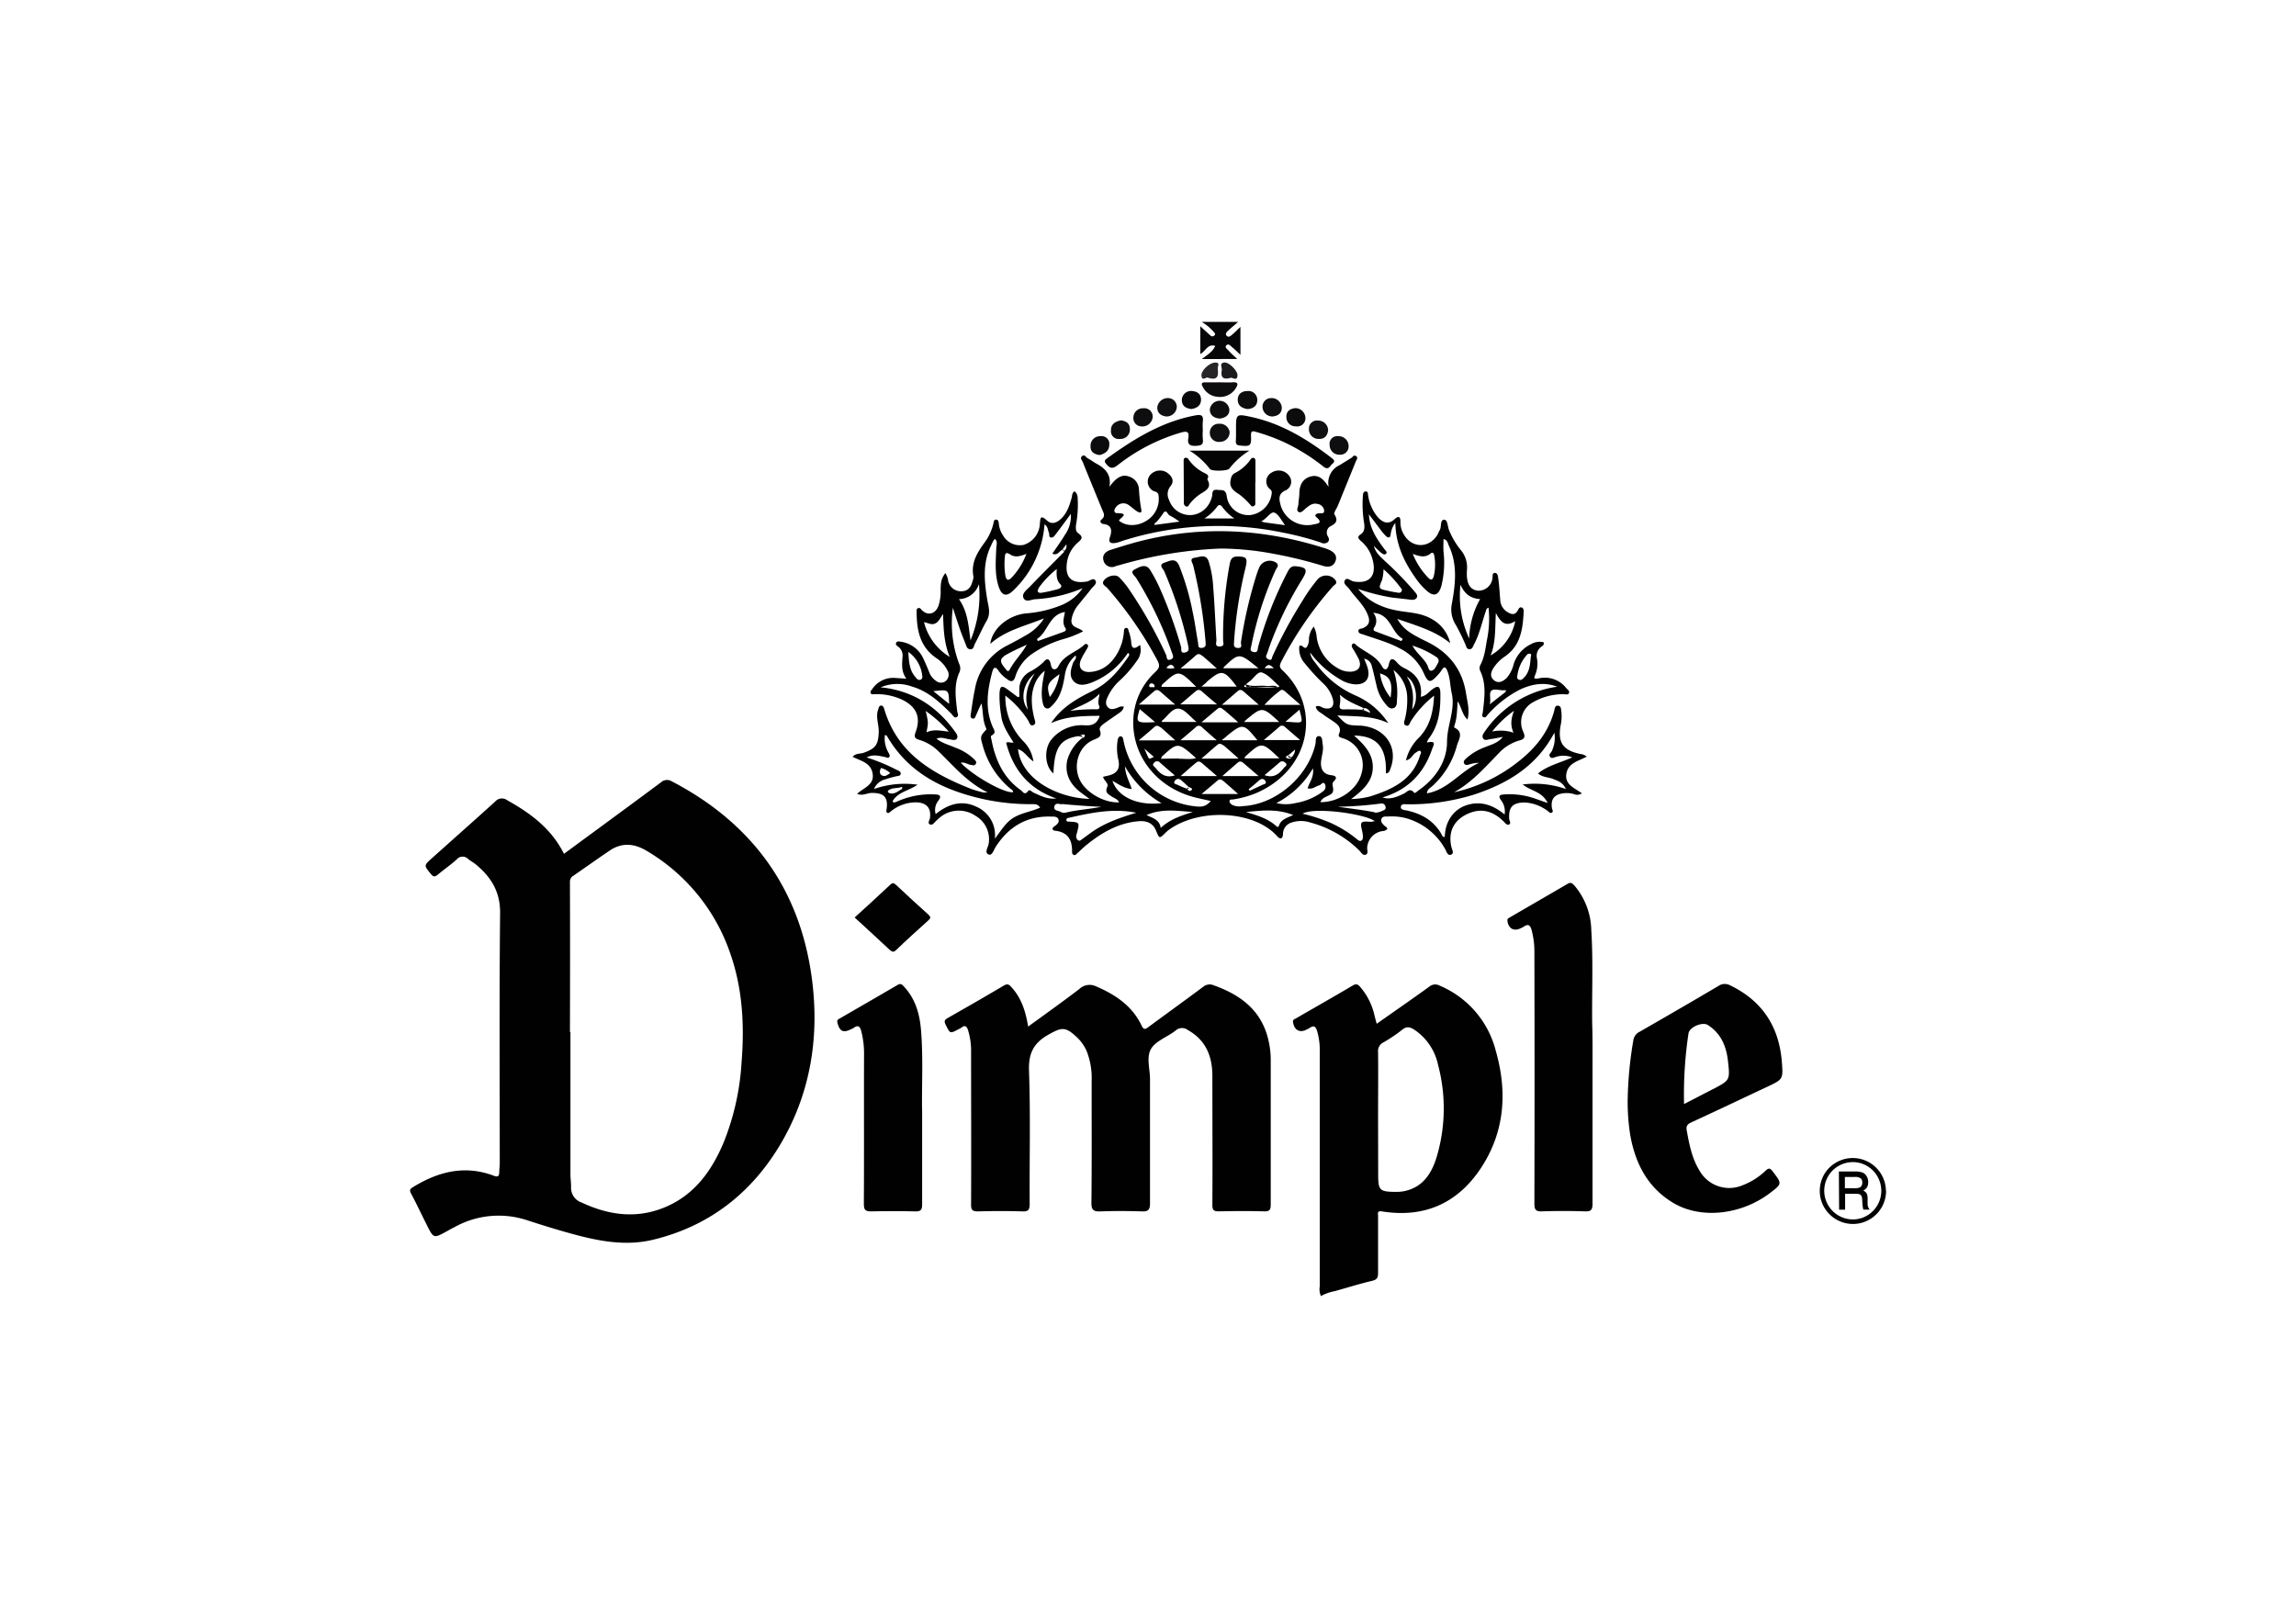 <svg id="Vrstva_1" data-name="Vrstva 1" xmlns="http://www.w3.org/2000/svg" viewBox="0 0 595.28 419.53">
  <defs>
    <style>
      .cls-1, .cls-18 {
        fill: #010101;
      }

      .cls-2 {
        fill: #020202;
      }

      .cls-3 {
        fill: #010102;
      }

      .cls-4 {
        fill: #030304;
      }

      .cls-5 {
        fill: #060608;
      }

      .cls-6 {
        fill: #040405;
      }

      .cls-7 {
        fill: #0d0c0f;
      }

      .cls-8 {
        fill: #0c0c0e;
      }

      .cls-9 {
        fill: #0e0d10;
      }

      .cls-10 {
        fill: #100f12;
      }

      .cls-11 {
        fill: #0f0e10;
      }

      .cls-12 {
        fill: #100f11;
      }

      .cls-13 {
        fill: #0e0e10;
      }

      .cls-14 {
        fill: #0c0b0e;
      }

      .cls-15 {
        fill: #09080b;
      }

      .cls-16 {
        fill: #272528;
      }

      .cls-17 {
        fill: #1c1a1d;
      }

      .cls-18 {
        fill-rule: evenodd;
      }
    </style>
  </defs>
  <title>loga_stock_2025</title>
  <g>
    <path class="cls-1" d="M266.57,266.2c4.55-3.33,9-6.47,13.28-9.76a3.86,3.86,0,0,1,4.38-.65c5,2.15,9.35,5.07,11.76,10.17.54,1.15,1,.93,1.78.34,4.72-3.49,9.48-6.91,14.18-10.42a2.64,2.64,0,0,1,2.78-.37c6.9,2.47,12.28,6.45,14.08,14a22.09,22.09,0,0,1,.65,5.26q0,18.76,0,37.52c0,1.38-.25,1.87-1.75,1.82-3.89-.11-7.79-.09-11.68,0-1.34,0-1.71-.31-1.7-1.7.07-11.14,0-22.27,0-33.41,0-5.13-1.71-9.32-6.41-11.94a2.45,2.45,0,0,0-3.11.16c-2.14,1.68-5.26,2.71-6.44,4.86s-.21,5.12-.21,7.75c0,10.73,0,21.46,0,32.19,0,1.74-.5,2.16-2.16,2.1-3.55-.12-7.11-.13-10.66,0-1.77.07-2.39-.3-2.37-2.26.12-10.52.05-21.05.06-31.57a19.06,19.06,0,0,0-1.32-7.8,11,11,0,0,0-2.47-3.49c-3-2.84-3.94-2.67-7.45-.69-3.86,2.18-5.18,4.91-5,9.44.41,11.47.1,23,.17,34.44,0,1.53-.36,2-1.91,1.93-3.83-.12-7.66-.11-11.48,0-1.44,0-1.81-.35-1.8-1.79.06-13.19,0-26.37,0-39.56a18,18,0,0,0-.79-5.65c-.29-.89-.73-1.45-1.7-.66a4.57,4.57,0,0,1-.72.4c-2.3,1.22-2.23,1.19-3.39-1.17-.45-.93-.25-1.26.55-1.72,4.85-2.76,9.7-5.53,14.5-8.39,1-.58,1.4-.31,2,.38C264.87,258.83,265.91,262.3,266.57,266.2Z"/>
    <path class="cls-1" d="M412.89,276.85c0,11.75,0,23.51,0,35.26,0,1.61-.39,2.08-2,2-3.69-.12-7.38-.13-11.07,0-1.63.06-2-.42-2-2q.08-32.49,0-65a21.46,21.46,0,0,0-.76-6.07c-.35-1.21-.94-1.51-2-.74a5.37,5.37,0,0,1-.72.36c-1.79.94-3.25.15-3.51-1.86-.08-.57.29-.73.61-.91,5-2.91,10-5.79,15-8.72.92-.54,1.32,0,1.84.55a18.43,18.43,0,0,1,4.29,11.45c.51,8.05.14,16.12.23,24.18C412.93,269.19,412.89,273,412.89,276.85Z"/>
    <path class="cls-1" d="M239.08,288.27c0,8.89,0,16.47,0,24.05,0,1.46-.44,1.84-1.84,1.8-3.76-.09-7.52-.1-11.27,0-1.54,0-2-.29-2-2,.08-12.9,0-25.81.05-38.71a23.41,23.41,0,0,0-.73-6.07c-.31-1.16-.81-1.65-1.93-.82a6.24,6.24,0,0,1-.73.37c-2,1-2.93.58-3.52-1.71-.17-.67.19-.85.6-1.08,5-2.9,10-5.77,15-8.7.84-.49,1.19-.1,1.68.44,3,3.23,4.07,7.17,4.41,11.39C239.4,274.7,238.93,282.14,239.08,288.27Z"/>
    <path class="cls-2" d="M316.44,142.24a109.38,109.38,0,0,0-26,4.24c-.39.11-.8.19-1.18.33a2.22,2.22,0,0,1-3.14-1.41c-.45-1.39.47-2.38,1.76-2.79,2.78-.88,5.58-1.77,8.41-2.46,15.92-3.91,31.63-2.94,47.17,2a11.31,11.31,0,0,1,1.15.43c1.32.6,2.23,1.57,1.58,3.06-.57,1.27-1.71,1.52-3.11,1.11a114,114,0,0,0-13.27-3.22A75.14,75.14,0,0,0,316.44,142.24Z"/>
    <path class="cls-3" d="M221.58,237.91c3.12-2.85,6.2-5.63,9.2-8.47.71-.67,1-.46,1.62.09,2.73,2.57,5.48,5.11,8.28,7.61.73.65.61,1-.05,1.57-2.78,2.51-5.55,5-8.27,7.62-.66.64-1,.55-1.66,0C227.72,243.51,224.69,240.77,221.58,237.91Z"/>
    <path class="cls-4" d="M320.46,111.34c0-4,0-4.08,4-3.21,7.9,1.73,14.58,5.83,20.88,10.69.64.5.81.88.13,1.42s-1,1.84-2.36.74a51.59,51.59,0,0,0-10.57-6.5,50.87,50.87,0,0,0-6.69-2.43c-1.12-.34-1.57-.38-1.5,1,.12,2.6-.22,2.76-2.94,2.47-.86-.09-1-.46-1-1.16C320.48,113.38,320.46,112.36,320.46,111.34Z"/>
    <path class="cls-4" d="M311.85,111.59a15.32,15.32,0,0,0,0,2.25c.22,1.52-.48,1.7-1.82,1.77-1.67.07-2.19-.5-1.94-2s-.13-1.93-1.81-1.47a48.28,48.28,0,0,0-16.58,8.54c-1.33,1-2,.71-2.89-.37-.57-.67-.43-1,.18-1.43,7-5.06,14.22-9.54,22.9-11.16,1.72-.32,2.15.06,1.95,1.67A18.76,18.76,0,0,0,311.85,111.59Z"/>
    <path class="cls-5" d="M311.6,93.11c1.6-1.24,2.86-1.94,3.46-3.42-2-.59-2.46,1.41-3.86,2.1V84.6c.92.84,1.73,1.59,2.56,2.33a.72.72,0,0,0,1.08.07c.46-.43,0-.74-.22-1a12.08,12.08,0,0,0-3.07-2.53H321c-1.11,1-1.86,1.58-2.56,2.25-.39.36-.89.87-.38,1.37s1,0,1.43-.33c.69-.6,1.33-1.27,2.12-2V92c-.86-.79-1.45-1.4-2.1-1.92-.44-.35-.95-1.09-1.53-.55s.24,1,.58,1.41c.62.7,1.34,1.31,2.21,2.14Z"/>
    <path class="cls-6" d="M323.94,116.85a19.47,19.47,0,0,0-5.21,4.66c-.46.65-4.6.74-5.05.09a19.19,19.19,0,0,0-5.28-4.75Z"/>
    <path class="cls-7" d="M316.23,99.14c1.1,0,2.19.07,3.28,0,1.72-.15,1.46.65.83,1.62a4.77,4.77,0,0,1-4.58,2.14,4.67,4.67,0,0,1-3.91-2.57c-.49-.85-.33-1.22.7-1.18C313.78,99.17,315,99.14,316.23,99.14Z"/>
    <path class="cls-8" d="M285.1,118c-1.48-.22-2.43-.84-2.36-2.36a2.46,2.46,0,0,1,2.6-2.53,2,2,0,0,1,2.26,2.27C287.55,117,286.42,117.66,285.1,118Z"/>
    <path class="cls-9" d="M290.64,109c1.31.19,2.31.75,2.3,2.27a2.41,2.41,0,0,1-2.56,2.54,2,2,0,0,1-2.34-2.19C288,110,289.13,109.29,290.64,109Z"/>
    <path class="cls-10" d="M303,103.23a2.27,2.27,0,0,1,2.11,2.31,2.64,2.64,0,0,1-2.74,2.45c-1.3-.16-2.32-.81-2.33-2.32A2.75,2.75,0,0,1,303,103.23Z"/>
    <path class="cls-11" d="M318.8,112a2.5,2.5,0,0,1-2.52,2.58,2.32,2.32,0,0,1-2.61-2.28,2.29,2.29,0,0,1,2.46-2.42A2.53,2.53,0,0,1,318.8,112Z"/>
    <path class="cls-12" d="M344.34,111.55c-.16,1.49-1,2.32-2.39,2.26a2.46,2.46,0,0,1-2.58-2.54,2.07,2.07,0,0,1,2.35-2.21A2.56,2.56,0,0,1,344.34,111.55Z"/>
    <path class="cls-13" d="M329.46,103.23a2.64,2.64,0,0,1,2.87,2.46c0,1.51-1,2.15-2.34,2.3a2.55,2.55,0,0,1-2.66-2.48A2.21,2.21,0,0,1,329.46,103.23Z"/>
    <path class="cls-7" d="M323.43,106.07c-1.38-.21-2.5-.83-2.52-2.37s1.07-2.3,2.52-2.3a2.28,2.28,0,0,1,2.54,2.31C326,105.2,324.93,106,323.43,106.07Z"/>
    <path class="cls-7" d="M316.3,108.54c-1.54-.11-2.61-.85-2.63-2.34a2.55,2.55,0,0,1,5.07,0C318.78,107.71,317.65,108.33,316.3,108.54Z"/>
    <path class="cls-9" d="M295.93,110.57a2.14,2.14,0,0,1-2.08-2.32,2.45,2.45,0,0,1,2.59-2.38,2.17,2.17,0,0,1,2.42,2.21A2.68,2.68,0,0,1,295.93,110.57Z"/>
    <path class="cls-9" d="M349.65,115.61a2.15,2.15,0,0,1-2.28,2.3,2.51,2.51,0,0,1-2.64-2.52A2,2,0,0,1,347,113.1,2.58,2.58,0,0,1,349.65,115.61Z"/>
    <path class="cls-14" d="M335.78,105.83a2.63,2.63,0,0,1,2.68,2.63,2.12,2.12,0,0,1-2.49,2.09,2.35,2.35,0,0,1-2.45-2.47C333.5,106.52,334.57,106,335.78,105.83Z"/>
    <path class="cls-15" d="M308.87,106.07c-1.35-.19-2.37-.71-2.46-2.23a2.39,2.39,0,0,1,2.63-2.45c1.37.1,2.37.78,2.35,2.28S310.28,105.86,308.87,106.07Z"/>
    <path class="cls-16" d="M313,97.89c-.17-.12-1.33,1-1.5-.39s2-3.4,3.49-3.49.67,1,.73,1.54C315.89,97.2,316,98.88,313,97.89Z"/>
    <path class="cls-17" d="M319,98c-2.26.61-2.5-.58-2.23-2,.13-.67-.72-1.77.55-2s3.7,2.21,3.52,3.47C320.65,99,319.39,97.68,319,98Z"/>
    <path class="cls-1" d="M146.22,221.4c8.45-6.22,16.81-12.33,25.12-18.51a2.35,2.35,0,0,1,2.9-.25c19.63,10.24,32,26.14,35.77,47.94,2.73,15.86.82,31.56-7.42,45.71-7.51,12.87-18.56,21.65-33.32,25.19-7.06,1.69-14,.36-20.78-1.49-4-1.09-8-2.33-11.92-3.61a23.5,23.5,0,0,0-18.6,1.75c-.73.37-1.44.76-2.15,1.16-3.4,1.87-3.4,1.87-5.19-1.7-1.33-2.67-2.61-5.37-4-8-.45-.83-.48-1.19.38-1.72,6.58-4.07,13.47-5.84,21-3,.94.36,1.4.24,1.43-.85,0-.82.13-1.63.13-2.45,0-21.59-.13-43.19.09-64.78.06-5.62-2.39-9.45-6.42-12.74-.58-.47-1.27-.81-1.84-1.29a2,2,0,0,0-3,.1c-1.51,1.37-3.21,2.54-4.78,3.85-.73.61-1.18.84-1.93-.1-1.75-2.18-1.84-2.15.21-4,5.49-4.92,11-9.79,16.48-14.76a2.31,2.31,0,0,1,3.18-.31C137.61,210.91,143,214.92,146.22,221.4Zm1.68,46.28q0,18.45,0,36.9c0,1.09.18,2.18.16,3.27a4,4,0,0,0,2.69,3.95c6.81,3.19,13.79,4.27,21,1.5,8-3.08,12.63-9.4,15.85-17a65.93,65.93,0,0,0,4.65-20.64c.79-9.75.31-19.35-3-28.67a49.34,49.34,0,0,0-21.55-26.34c-3.19-1.93-6.41-2.26-9.61-.1s-6.27,4.35-9.41,6.52a1.75,1.75,0,0,0-.91,1.64q.06,19.47,0,38.94Z"/>
    <path class="cls-1" d="M356.93,265.47c4.73-3.32,9.21-6.42,13.63-9.62a2.39,2.39,0,0,1,2.75-.25,25,25,0,0,1,14.46,16.74c3,10.4,2.47,20.59-3.41,29.92-6,9.49-14.71,13.66-26,11.87-1.41-.23-1.06.53-1.07,1.2,0,4.92,0,9.84,0,14.76,0,1.24-.31,1.75-1.6,2.05-3.24.76-6.42,1.77-9.63,2.66a12.05,12.05,0,0,0-3.59,1.28,4.36,4.36,0,0,1-.3-2.5q0-30.33,0-60.67a18,18,0,0,0-.71-5.65c-.36-1.11-.84-1.43-1.84-.75a9.67,9.67,0,0,1-.9.48c-1.77.92-3.17.11-3.48-1.94-.11-.73.45-.77.8-1,4.89-2.84,9.81-5.61,14.67-8.5,1-.59,1.43-.24,2,.43a17,17,0,0,1,3.72,7.62Zm.39,39.08c0,4.12.35,4.48,4.56,4.51a10.4,10.4,0,0,0,2.23-.2c4.82-1,7.09-4.63,8.38-8.88a44,44,0,0,0,.36-23.83,14.58,14.58,0,0,0-6.11-9.11c-1.14-.73-2-1-3.22,0a40.88,40.88,0,0,1-4.91,3.3,2.45,2.45,0,0,0-1.32,2.45c.07,5.67,0,11.34,0,17Z"/>
    <path class="cls-1" d="M422,285.48a100.61,100.61,0,0,1,1.48-15.76,2.9,2.9,0,0,1,1.6-2.17q10.27-5.88,20.48-11.9a2.85,2.85,0,0,1,3-.15c8.31,4,12.67,10.67,13.41,19.76.37,4.61.31,4.62-3.81,6.56-6.52,3.07-13,6.15-19.58,9.18-1,.46-1.49.89-1.27,2.1.66,3.62,1.34,7.23,3.31,10.43a8.84,8.84,0,0,0,11.16,3.82,17.84,17.84,0,0,0,6-3.8c.86-.81,1.21-.61,1.85.23,2.41,3.18,2.44,3.15-.69,5.55-7.48,5.71-18,6.88-25.16,2.56-6.66-4-9.86-10.32-11.14-17.74A56.06,56.06,0,0,1,422,285.48Zm22.17-3.08c4.34-2.29,4.38-2.3,3.85-7.18-.42-3.86-1.79-7.25-5.25-9.44-1.38-.88-4.76.54-5,2.2a107,107,0,0,0-1.15,18.31C439.32,284.89,441.73,283.66,444.13,282.4Z"/>
    <path class="cls-1" d="M342.34,208c4.81.05,9.6-3.3,10.64-7.4a7.27,7.27,0,0,0-4.77-9.15c-.67-.24-1.43-.27-1-1.27.55-1.29-.15-2.1-1.05-2.78S344,186,343,185.23c-.73-.54-1.69-.91-1.86-2,.86-.48,1.47.22,2.16.39,1.74.42,2.68-.36,2.31-2.13a8.65,8.65,0,0,0-2.44-4.18,51.42,51.42,0,0,1-4.85-5.27,5.66,5.66,0,0,1-1.43-4.55c.74-.51,1.22,1.05,1.92.29a3.63,3.63,0,0,0,.55-2.15,5.69,5.69,0,0,1,1.25-3.15,6.85,6.85,0,0,1,.77,2.75,11,11,0,0,0,5.41,8,6.07,6.07,0,0,0,3.5.94c2-.15,2.8-1.39,2-3.24a31,31,0,0,0-1.61-2.85c-.22-.38-.35-.8,0-1.11s.65,0,.89.25c2.21,1.87,5.19,2.76,6.72,5.53.72,1.31,1.5.91,1.78-.43.4-1.91,1.15-1.66,2.21-.45a5.75,5.75,0,0,0,1.78,1.36c3.1,1.47,4.8,3.76,4.29,7.45,1.46-.23,2.15-1.35,3.09-2,1.39-1,1.93-.72,2,.92.07,4.29-.3,8.46-3.07,12a5.56,5.56,0,0,0-.43.94c2.58-.55,1.77.53,1.31,1.85-2.16,6.19-6.2,10.42-12.79,12.38,1.53.56,3.25.16,5.55-1,.79-.38,1.53-1.57,2.6-.25.26.32.8-.31,1.16-.56,4.42-3.07,7.38-7.52,7.4-12.6,0-4.31,2.2-8.3,1.21-12.64-.43-1.91-.38-3.93-1.15-5.79-.41-1-.82-1.2-1.45-.17a7.9,7.9,0,0,1-.87,1.13c-2.1,2.36-2.65,2.28-3.86-.53a13.19,13.19,0,0,0-6.21-6.26c-2.95-1.6-6.19-2.44-9.33-3.55-.5-.18-1.22-.22-1.31-.82-.12-.76.7-.66,1.15-.85,1.57-.66,1.94-1.72,1.33-3.29-1-2.69-3.2-4.54-4.81-6.8-.51-.73-1.74-1.41-1.19-2.32s1.48.16,2.25.3c4.05.71,6-1.37,5-5.41a9.31,9.31,0,0,0-3-5c-.73-.64-1.2-1.13-.11-1.84s1-2,.81-3.13a29.9,29.9,0,0,1-.28-6.75c0-.55.12-1.21.77-1.21s.51.73.61,1.14a11.21,11.21,0,0,0,2.6,5.66c1.32,1.36,2.69,1.83,4.26.38,1.1-1,1.53-.56,1.5.74a6,6,0,0,0,.81,3.12c2,3.63,6.37,3.84,8.65.41.29-.45.48-1,.74-1.45.51-.88,0-2.66,1.16-2.66.91,0,.85,1.8,1.27,2.77a20.53,20.53,0,0,0,3,5.07,6.9,6.9,0,0,1,1.62,5.11,11.59,11.59,0,0,0,0,2c.18,1.76.84,3.21,2.84,3.45a3.65,3.65,0,0,0,3.75-3.09c.13-.56-.14-1.51.64-1.52s.82,1,.9,1.62c.26,1.76.33,3.54.49,5.3a3.86,3.86,0,0,0,1.7,3.12c1,.64,2.11,1.15,2.9-.4.17-.33.4-.81.9-.7s.61.69.58,1.15c-.23,4.44-.77,8.74-4.86,11.57a10.26,10.26,0,0,0-3,3.05c-.63,1-1,2.18.18,3.13s2.37.25,3.26-.59a8.5,8.5,0,0,0,1.83-3.6A8.61,8.61,0,0,1,397,167a4.46,4.46,0,0,1,3.16-.48c.32.61-.17.91-.52,1.16a2.89,2.89,0,0,0-1.19,2.87,7.58,7.58,0,0,1-.47,4.57c-.59,1.18.48.84,1.09.76a7,7,0,0,1,6.95,2.49c.33.4,1,.74.77,1.33s-1,.29-1.46.31a15.68,15.68,0,0,0-7.81,2.05,5.89,5.89,0,0,0-2.57,7.74c.6,1.34.26,1.87-1,2.2a11.62,11.62,0,0,0-5.34,3.28c-3.59,3.7-7,7.61-11.62,10.16a40.93,40.93,0,0,0,16.73-8c4.4-3.45,7.76-7.62,9.24-13.13.14-.5.16-1.43,1-1.32s.74.91.84,1.5a10.74,10.74,0,0,1-.19,3.66c-.77,4.45.64,6.43,5.15,7.37a3,3,0,0,1,1.63.67c-2.05,1.14-4.74,1.57-5.26,4.33-.56,2.94,2.08,3.76,4,5.2a2.15,2.15,0,0,1-2.1.18,6.66,6.66,0,0,0-3.83.05c-1.77.63-2.07,2-1.83,3.63.06.37.45.79,0,1.12s-.82-.24-1.18-.47a10.83,10.83,0,0,0-5.86-2.14c-3.08,0-4.22,1.15-4.05,4.19,0,.49.59,1.15,0,1.49s-1.06-.4-1.47-.8c-2.93-2.84-5.94-3.47-9.31-1.93-3.6,1.65-5.08,4.66-4.21,8.54.15.69.78,1.66,0,2-1,.46-1.26-.83-1.62-1.44a16.78,16.78,0,0,0-10.19-8,14.69,14.69,0,0,0-4.66-.41c-.58,0-1.33-.12-1.64.57s.2,1.28.71,1.76c.28.28.74.39.81.87a1.65,1.65,0,0,1-1.23.57,4.61,4.61,0,0,0-4,4.28c-.06.63.4,1.53-.38,1.84s-1.23-.68-1.73-1.15a28.63,28.63,0,0,0-12.64-7.19,7.67,7.67,0,0,0-4.83,0,3.1,3.1,0,0,0-2.25,2.87c0,1.22-.57,1.75-1.57.62-5.78-6.46-19.69-7.32-27.73-1.8a8.71,8.71,0,0,0-1.1.91c-1.69,1.66-1.63,1.64-2.54-.55-.83-2-2.57-2.56-4.54-2.38-5.16.44-9.44,2.9-13.37,6.07-.85.68-1.62,1.46-2.44,2.19-.29.26-.56.69-1,.46s-.4-.66-.4-1.08c0-2.92-1.2-4.8-4.31-5.17-.83-.09-1.08-.6-.23-1.18.64-.43,1.3-1,1-1.8s-1.26-.68-2-.7c-6.22-.17-10.84,2.61-14.19,7.74-.53.81-1,2.48-1.88,2.1-1.23-.51-.12-1.88,0-2.86a7,7,0,0,0-3.38-7.15,7.68,7.68,0,0,0-9,.18,14.39,14.39,0,0,0-1.37,1.22c-.44.43-.87,1.11-1.51.79s-.11-1,0-1.47c.44-2.71-.79-4.16-3.54-4.24a10.34,10.34,0,0,0-6.59,2.35c-.27.2-.51.53-.88.37s-.26-.54-.21-.88c.46-3.15-.65-4.31-3.87-4.28-1.18,0-2.3.85-3.77.23,1.74-1.62,4.6-2.31,4-5.37-.52-2.73-3.07-3.16-5.15-4.22.8-1,2-.73,2.84-1.05,3.12-1.11,3.8-2.08,3.92-5.36.07-2-.87-3.89-.14-5.88.16-.45.23-1,.77-1s.7.58.83,1c3.35,11.25,12.21,16.51,22.24,20.51,1.07.42,2.2.71,3.31,1a7.1,7.1,0,0,0,1.19,0c-5.56-2.77-9-7.13-13-10.93a11.9,11.9,0,0,0-4.76-2.71c-1.06-.33-1.34-.76-.9-1.93,1.45-3.86.3-6.6-3.4-8.43A15.68,15.68,0,0,0,226.9,180c-.39,0-.89.17-1.14-.22s.2-.88.47-1.22a6.52,6.52,0,0,1,5.83-2.77c.86.07,1.72.11,2.93.19-1.38-1.91-1.11-3.75-1-5.57a2.87,2.87,0,0,0-1.09-2.71c-.33-.23-.75-.51-.57-1s.85-.37,1.25-.29a7.5,7.5,0,0,1,5.71,4.15c.56,1.16,1.06,2.35,1.55,3.54a4.66,4.66,0,0,0,1.8,2.42,2,2,0,0,0,2.64,0,2.14,2.14,0,0,0,.38-2.65,8.26,8.26,0,0,0-3-3.29c-4.17-2.92-5-7.22-5-11.89,0-.38-.1-.88.41-1s.58.15.84.42c1.55,1.64,3.56,1.2,4.4-1a11.7,11.7,0,0,0,.57-4c0-2.43.25-3.12,1.21-4.51a4.6,4.6,0,0,1,.74,2,3.38,3.38,0,0,0,3.39,2.72c1.72,0,2.55-1.06,2.92-2.61a3.26,3.26,0,0,0,.25-1.19c-.72-3.57,1-6.28,3-9a13.4,13.4,0,0,0,2.13-4.61c.12-.44.09-1.28.86-1.16.52.08.55.71.6,1.19a6.56,6.56,0,0,0,1.14,3,5,5,0,0,0,5.26,2.35,6,6,0,0,0,4.21-5.26c.13-1.68.09-2.68,1.93-1,1,.92,2.23.66,3.33-.29,1.76-1.52,2.42-3.57,3-5.68.15-.59.08-1.25.73-1.66,1,.7.79,1.8.87,2.78a30,30,0,0,1-.47,5.9c-.1.86-.12,1.73.63,2.24,1.45,1,.68,1.62-.18,2.39a8.31,8.31,0,0,0-2.79,5.08c-.6,4,1.19,5.66,5.16,5,.75-.12,1.7-1.11,2.21-.25s-.63,1.53-1.13,2.21c-1,1.32-2.07,2.54-3.08,3.83a8,8,0,0,0-2,4.14c-.21,2.17,2,1.91,3,3a26.84,26.84,0,0,1-5.35,2.07,28.18,28.18,0,0,0-7.88,3.77,11.28,11.28,0,0,0-4.31,5.81c-.45,1.57-1.23,1.48-2.19.7A8.66,8.66,0,0,1,259,174.1c-.8-1.27-1.37-1.28-1.75.16-1.26,4.74-1.92,9.5.12,14.21.35.81,1,1.55-.23,2.21-.41.22-.16.73-.08,1.13,1,5.26,3.08,9.87,7.59,13.07.52.37,1,1.48,1.91.23.38-.54.95.21,1.41.42,1.82.83,3.61,1.79,5.9,1.51-7.05-2.42-11.2-7.4-13-14.43a1,1,0,0,1,.86-.1,9.65,9.65,0,0,0,1.07.07c-1.43-2.34-2.93-4.44-3.23-7.06a32,32,0,0,1-.43-5.7c.13-2,.56-2.17,2.15-1,.88.63,1.73,1.3,2.6,1.94,0,0,.12,0,.43-.15a18.41,18.41,0,0,1,0-2.67,5.21,5.21,0,0,1,2.61-3.72,14.87,14.87,0,0,0,3.66-2.58c1-1.22,1.56-.66,1.83.55.12.55.23,1.2.78,1.33.72.17,1.06-.51,1.34-1,1.46-2.71,4.53-3.41,6.61-5.34a.52.52,0,0,1,.73-.1c.33.26.27.58.08.9-.53.95-1.13,1.86-1.6,2.84-1,2.07-.06,3.57,2.26,3.42,3.27-.22,5.53-2.15,7.1-4.88a13.31,13.31,0,0,0,1.68-5.62c0-.4.08-.89.6-.91s.51.4.6.73a12.51,12.51,0,0,1,.68,2.76c.06,1.91.74,2.17,2.29.91a4.63,4.63,0,0,1-.93,4.27,28.81,28.81,0,0,1-4.3,4.93,13.35,13.35,0,0,0-3.14,4.24c-.41.89-.74,1.82,0,2.68s1.74.46,2.63.14a2.2,2.2,0,0,1,1.52-.27c-.13,1.15-1.09,1.57-1.85,2.12-1.1.79-2.25,1.53-3.34,2.34-.54.41-1.24,1-1,1.67.68,1.89-.63,2-1.85,2.6-3.6,1.6-5.14,6.35-3.42,10.15,1.52,3.33,6.3,6.14,10.25,5.95-.38-.86-1.22-1.05-1.86-1.48-.89-.61-1.91-1-1.19-2.56.43-.91-.91-1.56-1.09-2.59l1.24-.28c2.36-.53,3.23-1.76,2.71-4.13a13.13,13.13,0,0,1-.18-5.07c.08-.45.28-1.06.82-1s.59.61.69,1.08a21.27,21.27,0,0,0,18.06,17c2.41.34,3.23.13,4.6-1.31-1.72-.4-3.34-.71-4.92-1.16-9.33-2.68-15.5-10.69-15.2-19.86a17.72,17.72,0,0,1,5.77-12.48c1-1,1.19-1.61.52-2.9a98.35,98.35,0,0,0-13-18.81c-.48-.56-1.75-1-.79-2.13s3-1.52,3.84-.68a21.89,21.89,0,0,1,2.59,3.16,116.27,116.27,0,0,1,9.6,17c.22.46,0,1.55,1.11,1.18s.59-1.18.37-1.85a96.4,96.4,0,0,0-9.23-19.27c-.41-.66-1.81-1.55-.4-2.26,1.18-.6,2.86-1.67,4,.15a39.87,39.87,0,0,1,2.81,5.43,115.37,115.37,0,0,1,5.22,14.57c.13.45-.28,1.63.93,1.41s1.06-1,.88-1.87a104.13,104.13,0,0,0-6.18-19.18c-.29-.7-1.63-1.7.06-2.26,1.29-.42,2.86-1.42,3.79.76a67,67,0,0,1,3.57,12.32c.55,2.53.86,5.11,1.34,7.65.1.57-.14,1.51,1,1.37s1-.87.94-1.65a126.84,126.84,0,0,0-3.21-19.75c-.18-.72-1.13-1.79.52-2,1.26-.17,2.8-1,3.48.92a27.25,27.25,0,0,1,1.19,6.63c.38,4.62.55,9.25.84,13.88,0,.63-.5,1.63.87,1.6s.86-1,.86-1.65a101.78,101.78,0,0,1,1.68-19.55c.21-1.05.42-2.14,2-2.12,2.4,0,2.7.4,2.17,2.76a111.81,111.81,0,0,0-3,19.17c0,.8-.33,1.74,1,1.78s.69-1,.78-1.48A116.42,116.42,0,0,1,325.79,149a22,22,0,0,1,.8-2.09A3,3,0,0,1,331,146c.69.7,0,1.25-.27,1.82a90.19,90.19,0,0,0-6.29,19.56c-.13.72-.58,1.45.6,1.7s1-.81,1.17-1.4a99.05,99.05,0,0,1,7.4-18.95c.48-.9.89-2.05,2.34-1.9,2.88.29,3.17.88,1.69,3.34a92.78,92.78,0,0,0-8.69,18,11.56,11.56,0,0,1-.54,1.53c-.34.66-.08,1,.5,1.29.87.42.82-.4,1-.79a119.4,119.4,0,0,1,7.74-14.35,42.4,42.4,0,0,1,4-5.66,3,3,0,0,1,4.58.23c.66.91-.26,1.19-.63,1.62a96,96,0,0,0-13.39,19.5c-.43.87-.62,1.42.25,2.23,10.35,9.72,7.35,25.79-6.73,31.86a25.72,25.72,0,0,1-6.09,1.68c-.31.05-.74-.09-.85.34s.24.72.58,1a4.24,4.24,0,0,0,2.79.38c8.58-.37,17-7.6,18.9-16.15.15-.7-.13-2,.89-2s.81,1.42,1,2.26c.26,1.45-.3,2.84-.44,4.26-.18,2,.55,3.37,2.65,3.61,1.43.17,1.52.78.63,1.61s.65,2.38-.75,3.33C344.12,206.57,342.81,206.76,342.34,208ZM312.5,122.76a11,11,0,0,1-4.34-3.61.78.78,0,0,0-.84-.44c-.41.08-.44.47-.44.81l.06,10.81a.93.93,0,0,0,.6,1c.51.17.67-.35.9-.65a12,12,0,0,1,2.49-2.39c1.42-1,3.47-1.67,2.08-4C313.51,123.41,313.15,123.1,312.5,122.76Zm13,2.29c0-1.77,0-3.54,0-5.31,0-.4,0-.88-.45-1s-.72.23-.95.58a10.9,10.9,0,0,1-4,3.38,1.8,1.8,0,0,0-.92,1.3c-.71,2.27.54,3.21,2.17,4.23a18.46,18.46,0,0,1,2.67,2.5c.28.27.45.76,1,.52s.44-.63.44-1.06c0-1.7,0-3.41,0-5.11Zm60.89,66.61c-.63.08-1.46.5-1.87-.2s.13-1.3.51-1.87a27.44,27.44,0,0,1,18.71-11.52c-3.35-1.28-6.56-.71-9.65.73a28.69,28.69,0,0,0-8.35,6.5c-.31.32-.55.93-1.13.65s-.21-.85-.16-1.28c.41-3.66,1-7.32-.74-10.84a1.78,1.78,0,0,1,.1-1.39c1.08-2,1.31-4.3,1.71-6.49a27.26,27.26,0,0,0,.41-8.38c-.64.24-.6.62-.71.93-1,2.87-1.61,5.91-3.07,8.63-.28.53-.43,1.25-1.19,1.21s-.78-.7-1-1.17a55.15,55.15,0,0,0-2.51-5.12,7.4,7.4,0,0,1-1-5.64c.89-5,1.48-10-.78-14.84-.3-.66-.37-1.59-1.42-1.78,0,1.12-.06,2.14,0,3.15a25.32,25.32,0,0,1-.53,8.93c-.74,2.62-2.06,3-4.07,1.08a17.36,17.36,0,0,1-2.19-2.43c-3.13-4.31-5.56-8.92-5.7-14.93a6,6,0,0,0-1.21,3c-.07.9-.61,1-1.23.4a14,14,0,0,1-1.33-1.54c-1-1.35-2.05-2.72-3.07-4.08.16,3.63,2,6.34,4,9,.27.36.85.77.44,1.21s-1,0-1.4-.36c-.62-.51-1.18-1.1-1.76-1.66.42,1.72,1.65,2.75,2.8,3.86a88.08,88.08,0,0,1,7.85,8.08c.33.41.77.89.49,1.45s-1,.64-1.62.56c-1.62-.21-3.25-.38-4.88-.57a54,54,0,0,1-8.73-2.22c3,3.68,7.05,5.2,11.5,5.82,2.63.37,5.27.59,7.63,2a9.57,9.57,0,0,1,4.75,6.24c-4-3.28-8.88-4.58-13.73-6.3,1.5,2.41,2.69,3.5,7.56,5.85,5.8,2.79,9.32,7.2,10.29,13.55.32,2.11,1,4.27.37,6.7-1.4-1.29-1.47-3-2.55-4.73-.18,2.47-.17,4.43-.84,6.28-.06.17-.1.52,0,.55,2.58,1.23,1,3.27.63,4.7a21.69,21.69,0,0,1-6.41,10.5c-.52.47-1.28.76-1.35,1.84,5.62-1,8.75-5.85,13.55-7.92a8.18,8.18,0,0,0-2.62.44c-.42.09-1,.27-1.28-.26s.09-.91.44-1.25a15,15,0,0,1,4.86-2.95c1.64-.68,3.44-1.07,4.74-2.71C388.54,191.3,387.46,191.53,386.36,191.66Zm-111-49.09c-.79.38-1.22,1.58-2.55,1,1.13-1.67,2.28-3.24,3.28-4.91a8.44,8.44,0,0,0,1.52-5.41c-1.32,1.79-2.63,3.6-4,5.38-.27.36-.6.82-1.14.75-.69-.1-.35-.77-.53-1.16-.32-.74-.26-1.69-1.16-2.25a26.33,26.33,0,0,1-8,17.05c-1.9,1.9-3.14,1.46-3.94-1.06-1-3.21-.7-6.48-.57-9.75,0-.82.45-1.7-.33-2.47a2.7,2.7,0,0,0-.44.52c-.23.42-.42.85-.62,1.28-2.13,4.41-1.74,9-1,13.63.29,1.9,1.06,3.8-.08,5.76s-2,4-3.06,6c-.29.55-.31,1.51-1.22,1.43s-1-.88-1.24-1.49c-.54-1.32-1.06-2.64-1.53-4-.6-1.74-1.16-3.5-1.73-5.25a29.88,29.88,0,0,0,1.62,14.49,2.57,2.57,0,0,1,.11,2.15c-1.53,3.27-1,6.67-.62,10.06.07.56.52,1.31-.13,1.64s-1-.52-1.41-.92c-3-3-6-5.79-10.14-7a11.08,11.08,0,0,0-8.15.19c.81.09,1.14.12,1.45.17,7.57,1.17,13.37,5.13,17.79,11.27.39.53.92,1.21.52,1.84s-1.26.28-1.91.2c-1.06-.14-2.1-.7-3.38-.16,1.6,1.24,3.35,1.63,4.95,2.34a14,14,0,0,1,4.84,3c.31.33.74.71.37,1.23s-.74.28-1.14.24c-.89-.09-1.67-.8-2.73-.58,3.29,3.48,11.38,8,13.58,7.63,0-.5-.42-.67-.72-.91a22.17,22.17,0,0,1-7.21-11.37c-.64-2.13-.53-2.34.89-3.85a.44.44,0,0,0,.08-.38c-1-2.05-.78-4.32-1.23-6.5-.58,1-.91,2-1.38,2.95-.2.41-.31,1.21-1.06.93-.55-.2-.39-.83-.32-1.28.3-2,.57-4.05,1-6.05a15.66,15.66,0,0,1,8.47-11.6c1.63-.84,3.25-1.71,4.83-2.64a12.69,12.69,0,0,0,4.65-4.36c-4.94,2-10,3.1-13.93,6.61.52-4,4.66-7.39,9.17-7.9a30.09,30.09,0,0,0,9.12-2.08,12.37,12.37,0,0,0,5.65-4.45,36.68,36.68,0,0,1-12.07,2.84c-1.1,0-2.61.95-3.22-.25s.8-2.16,1.62-3c2.92-3.05,5.91-6,8.87-9C275.94,142.57,275.73,142.49,275.35,142.57Zm4,48.34c-4.58.8-6,3-6.27,9.63-2.25-1.79-2.53-6.38-.49-8.81a10.11,10.11,0,0,1,8.73-3.64c1.86.1,3.13-.45,3.76-2.48-4.33.06-8.57.06-12.6,1.9,2.72-4.14,6.72-6.39,10.89-8.43,4-2,6.73-5.26,9.17-8.85.17-.25.39-.58-.13-.92-.38.52-.75,1.06-1.17,1.57A19.83,19.83,0,0,1,283,177c-1.54.58-3.31,1-4.6-.32s-.77-3.17-.17-4.83c.22-.59,1-1,.63-1.88a8.13,8.13,0,0,0-2.78,5.12c-.47,2.82-1.06,5.64-3.22,7.78-.43.44-.88,1-1.55.81s-.84-.94-1-1.63c-.52-2.66,0-5.25.57-8.11a8.07,8.07,0,0,0-2.72,3.78c-1,2.75-.7,5.5-.07,8.26.16.7.67,1.67-.09,2-.95.49-1.12-.72-1.49-1.26a26.21,26.21,0,0,0-5.85-6.35,16.45,16.45,0,0,0,4.59,11.77,9.14,9.14,0,0,1,2.68,5.31c-1.61-1.09-2.36-2.73-4-3.18,1,8.06,10.63,12.68,18.55,12.89-.91-.67-1.61-1.17-2.29-1.68-2.77-2.12-4.23-4.87-3.48-8.38a11.1,11.1,0,0,1,4-5.82C280.53,190.35,279.87,190.84,279.37,190.91Zm62-18.55a25.08,25.08,0,0,0,9.95,7.94,19.39,19.39,0,0,1,8.6,7.21c-4.16-2-8.58-1.69-13.21-2,2.42,2.5,2.42,2.5,5.51,2.64.34,0,.68,0,1,.05,6,.69,9.3,5.61,7.3,11-.22.57-.33,1.31-1.23,1.33.28-6.65-2.28-9.75-8.25-9.79,2.65,2.35,5,4.78,4.86,8.46s-2.86,5.93-5.62,8a21.47,21.47,0,0,0,4.91-.68c5.71-1.81,11-4.18,12.95-10.62.12-.39.48-.79.11-1.12s-.81.17-1.19.38c-.87.49-1.17,1.76-2.57,2a12.54,12.54,0,0,1,3.57-6.08c2.75-3,3.53-6.62,3.73-10.69a26.45,26.45,0,0,0-6,6.59c-.3.46-.46,1.54-1.38,1.1-.69-.33-.3-1.09-.17-1.67a20,20,0,0,0,.59-5.27,9.26,9.26,0,0,0-3.57-7.41,18.17,18.17,0,0,1,.91,7.66c0,.88,0,2-1,2.26s-1.56-.64-2.12-1.29a10.89,10.89,0,0,1-2.17-4.56c-.41-1.65-.73-3.32-1.21-4.95a2.44,2.44,0,0,0-2-2.05c.36.94.7,1.67.91,2.44.76,2.76-.6,4.4-3.45,4.2a8.45,8.45,0,0,1-3.63-1.24,25.91,25.91,0,0,1-7.84-7C339.83,170.56,340.7,171.43,341.41,172.36ZM382.3,206A56.4,56.4,0,0,1,365,208.56c-.67,0-1.76-.25-1.81.73,0,.76,1,.75,1.64.89,3.76.84,6.84,2.61,8.83,6,.2.35.28.94.93.82.09-3.9,2.16-7.05,5.6-8.2,3.67-1.22,6.91-.07,9.9,2.39a4.74,4.74,0,0,0-.93-3.71c-.79-1.1-.36-1.4.72-1.47a19.86,19.86,0,0,1,7.27.79c1.23.39,2.45.85,4.1,1.42-1.39-3-4.34-3.08-6.46-4.8A24.5,24.5,0,0,1,406,204.6c-.84-1.78-2.15-2.13-3.38-2.62s-2.67-.39-3.87-1.43c2.62-2.08,5.81-2.76,8.88-4.16a6.34,6.34,0,0,0-4.06-.17c-.56.11-1.26.65-1.71,0s.29-1,.47-1.46A8,8,0,0,0,403,190C398.29,198.82,390.8,203.16,382.3,206Zm-149.71-6.35c.41.21,1,.41.93,1s-.72.53-1.17.65a27.91,27.91,0,0,0-2.75.77,4.29,4.29,0,0,0-3,2.52,24,24,0,0,1,11.29-1.11c-2.35,1.63-5.18,1.89-6.49,4.34.29.2.35.29.39.28a4.69,4.69,0,0,0,.75-.24A21.22,21.22,0,0,1,242.5,206c1.25.06,1.63.44.81,1.59a3.83,3.83,0,0,0-.72,3.51c3.26-2.64,6.79-3.71,10.54-1.92a8,8,0,0,1,4.8,8.28c1.67-2.09,2.8-4.22,4.92-5.47s4.57-1.54,6.82-2.57c-.68-1.07-1.56-.89-2.33-.89a58.09,58.09,0,0,1-12-1.23c-10.53-2.29-19.73-6.67-25.4-16.48-.07-.13-.32-.16-.51-.24a7.25,7.25,0,0,0,.93,4.59c.17.37.48.73.2,1.12s-.74.1-1.13,0c-1.51-.27-3-.79-4.74.12A49.29,49.29,0,0,1,232.59,199.68Zm44.49,12.39c-.29.07-.69.21-.58.67s.36.31.64.33c2.78.18,2.78.18,2.13,2.79a5.82,5.82,0,0,0-.22.79,1.23,1.23,0,0,0,.47,1.27c.44.29.76-.1,1.07-.32.78-.55,1.53-1.12,2.31-1.68,3.52-2.53,7.56-3.87,11.69-5.14C288.62,209.53,282.85,210.76,277.08,212.07ZM337.72,211a43.18,43.18,0,0,1,7.41,2.44,30.54,30.54,0,0,1,6.71,4.19c.29.24.65.57,1.09.36s.44-.79.42-1.25a7.22,7.22,0,0,0-.18-1.21c-.6-2.45-.44-2.63,2.15-2.43a5.53,5.53,0,0,0,1.09-.19C353.81,211,340.56,209.19,337.72,211ZM291.66,198.7c.16,2.47,1.19,4,1.76,5.9-2-.18-3.42-1.26-5-2.13,1.41,4.17,6.42,6.5,12.72,5.79A25.51,25.51,0,0,1,291.66,198.7ZM336,208.21a16,16,0,0,0,7-3,1.46,1.46,0,0,0,.56-1.78c-.46-1-1,.06-1.47.19-1,.27-1.86,1.16-3.07.79.48-1.6,1.71-2.94,1.38-5.17a23.27,23.27,0,0,1-9.48,9A10.56,10.56,0,0,0,336,208.21Zm-84.39-42.13a30.65,30.65,0,0,0,2.2-14.62,5.59,5.59,0,0,1-5.18,3.9C250.85,158.53,251.09,162,251.63,166.08Zm132.12-10.74c-2.4-.13-4-1.3-5.07-3.71a26.17,26.17,0,0,0,2.25,13.93A22,22,0,0,1,383.75,155.34Zm9.1,5.74c-2.61,1.62-3.77.17-5-2.12-.23,4.11,0,7.65-1.36,11A13.26,13.26,0,0,0,392.85,161.08Zm-150.26.53c-1,.58-1.89-.1-3-.27a14.73,14.73,0,0,0,6.67,9c-1.55-3.74-1.59-7.29-1.74-11.14C243.78,160.24,243.46,161.12,242.59,161.61Zm26.49,4.62c2.26-.8,4.52-1.59,6.77-2.42.39-.14.71-.48.4-.94-.95-1.38-.3-2.83-.14-4.17-4.13.66-4.34,5.16-7.24,7Zm101.18-16.46c.81.8,1.2.64,1.5-.41a12.82,12.82,0,0,0,.12-5.27c-.06-.48-.34-1.07-.93-.58-1.42,1.19-2.9.77-4.64.12A19,19,0,0,0,370.26,149.77Zm-13.94,12.9c-.26.43-.27.86.18,1,2.27.88,4.57,1.71,6.86,2.56l.35-.58c-3.07-1.59-3-6.46-7.67-6.74A3.08,3.08,0,0,1,356.32,162.67Zm-94.62-19c-.54-.42-1.09-.34-1.12.46a19.23,19.23,0,0,0,.12,5.25c.26,1.09.75,1.28,1.62.38a18.4,18.4,0,0,0,3.82-6.15C264.34,144.32,263,144.64,261.7,143.62Zm61.48,66.93c2.79.84,5.52,1.62,7.72,3.6.29.26.56.37.72-.12.55-1.63,2.09-2,3.68-2.74C331.13,209.68,327.17,210.16,323.18,210.55Zm-25.86.77c1.62.79,3.32,1.17,3.64,3.31,2.45-2.28,5.36-3.2,8.33-4.13C305.31,210.29,301.33,209.59,297.32,211.32Zm18.24-28.72c-1.42-1.21-2.63-2.2-3.79-3.25-.59-.53-1.1-.72-1.76-.14-1.2,1-2.43,2.08-4,3.39Zm16.17,14c-4.58-4.35-4.58-4.35-8.86-.47-.05,0-.05.12-.19.47Zm-9.22-17.29c-.51-.45-1-.67-1.6-.14-1.24,1.08-2.49,2.15-4.08,3.52h9.54Zm-16.82,17.4c1.43-.06,2.89.26,4.43-.18-4.72-4.17-4.72-4.17-8.86-.4a4,4,0,0,0-.21.59C302.74,196.68,304.22,196.73,305.69,196.67Zm11.47-3.47c-.46-.41-1-.59-1.46-.19-1.31,1.08-2.58,2.23-4.19,3.62h9.64C319.6,195.3,318.37,194.26,317.16,193.2Zm16.12-13.93c-.43-.38-.88-.72-1.42-.23a27.5,27.5,0,0,0-4,3.64h9.32Zm-28.56,3.34c-1.42-1.23-2.6-2.24-3.76-3.27-.57-.52-1.1-.74-1.76-.15-1.15,1-2.31,2-3.92,3.42Zm5.44-4.6c-4.55-4.49-4.55-4.49-8.9-.51a3.34,3.34,0,0,0-.11.51Zm2.62-1.12c-.28.25-.57.49-1.25,1.06h9.14C317.29,173.6,316.72,173.51,312.78,176.89Zm-11.91,11.65c-.52-.47-1-.62-1.6-.08-1.19,1.07-2.42,2.08-4,3.43h9.44C303.28,190.65,302.07,189.6,300.87,188.54Zm14.6,3.32c-1.37-1.21-2.6-2.26-3.79-3.35a1.06,1.06,0,0,0-1.61-.06c-1.2,1.05-2.42,2.08-4,3.41Zm2.55-1c-.29.24-.59.46-1.26,1H326C322.42,187.52,322.18,187.49,318,190.9Zm15.11-2.48a1,1,0,0,0-1.44,0c-1.2,1.07-2.43,2.1-4,3.43h9.41Zm-10.64,9.46c-.45-.39-.94-.67-1.46-.25-1.31,1.09-2.58,2.23-4.1,3.56h9.41Zm-5.15-13.81c-.48-.44-1-.88-1.59-.37-1.33,1.08-2.62,2.2-4.23,3.55h9.53C319.61,186,318.46,185.06,317.34,184.07Zm-5.58-14c-.55-.48-1.05-.78-1.74-.14-1.17,1.08-2.41,2.09-3.91,3.36h9.38C314.09,172.07,312.92,171.07,311.76,170.05Zm14.54,3.17c-5-4.08-5-4.08-9-.29,0,0,0,.11-.11.29Zm5.39,13.93c-4.4-4.06-4.4-4.06-8.73-.44a4.07,4.07,0,0,0-.37.44ZM311.77,198c-.5-.44-1-.78-1.61-.27-1.25,1-2.48,2.14-4.05,3.5h9.4C314.1,200,312.92,199,311.77,198Zm-1.54-10.8c-1.66-1.33-3-3.21-4.54-3.43-1.76-.25-3,2-4.44,3.14,0,0,0,.11-.06.29Zm48.13-36.88c-1,2.29-1,2.36,1.5,2.88.73.16,1.46.31,2.2.42.45.07,1,.25,1.3-.27s-.11-.8-.33-1.08a28.25,28.25,0,0,0-4.33-4.66A11.37,11.37,0,0,1,358.36,150.27Zm-41.2,52.21c-.54-.49-1-.6-1.58-.07-1.23,1.08-2.5,2.12-4.06,3.43H321C319.52,204.53,318.32,203.53,317.16,202.48Zm-47.85-50c-.55.81-.19,1.34.78,1.17a39.08,39.08,0,0,0,4.16-.93c.51-.15,1.34-.6.65-1.29-1-1-1-2.25-.92-3.93A24.16,24.16,0,0,0,269.31,152.44Zm55,25.57c2.28.12,4.57-.13,6.85.14l.49-.17s0-.15,0-.18c-1.45-1.22-2.75-2.89-4.42-3.49-1.15-.41-2.18,1.55-3.34,2.35-.33.24-.63.52-.94.78C323,178.44,323.83,178,324.31,178Zm-64-7.89c-1.38.86-.63,2,.18,2.95.31.35.81,1.41,1.31.45,1.2-2.31,3.11-4.05,4.39-6.42C264.21,168.09,262.16,169,260.3,170.12Zm109.84,2.52c.22.46.34,1.41,1.12,1.15s1.08-1.16,1.5-1.85a1.12,1.12,0,0,0-.3-1.62,23.8,23.8,0,0,0-6.28-3C367.38,169.55,369.25,170.73,370.14,172.64Zm-94.8,35.84c-.82-.08-1.76-.49-2,.59s1,1,1.63,1.35a1.88,1.88,0,0,0,1.16.25c3.07-.78,6.26-.92,9.38-1.55C282.09,209.05,278.71,208.81,275.34,208.48Zm81.12,2.16a4.25,4.25,0,0,0,1.94-.49c.44-.15,1-.37.82-1a1,1,0,0,0-1.2-.88,99.58,99.58,0,0,1-11.19.83C350.05,209.66,353.28,210,356.46,210.64Zm36.12-26.46a26.66,26.66,0,0,0-5.71,5.41,10.64,10.64,0,0,1,5.53.31C391.52,188,391.76,186.34,392.58,184.18Zm-155.12-8.5c.3.32.7.71,1.24.46a.72.72,0,0,0,.41-.83,8.68,8.68,0,0,0-3.62-6.36C235.66,171.72,235.8,173.93,237.46,175.68Zm159.14-6.23c-.49-.16-.81.35-1.1.71a9.74,9.74,0,0,0-2.05,4.57c-.07.47-.34,1.15.33,1.42s1-.22,1.41-.61c1.3-1.36,1.48-3.11,1.64-4.8C396.8,170.25,397.28,169.66,396.6,169.45ZM246,189.71a34.27,34.27,0,0,0-6-5.35c.71,3,.71,3,.2,5.55C242.14,189,243.82,189.5,246,189.71Zm31.42-5.37a43.33,43.33,0,0,1,6.9-.41c.63,0,.89-.35.64-.93-.43-1,0-2,.11-3.12C283,182.09,280.08,182.94,277.46,184.34Zm76.18-.7c-2.13-1-4.36-1.81-6.22-3.51a7.26,7.26,0,0,1,0,2.54c-.27,1.29.44,1.31,1.35,1.28s1.63,0,2.45,0l1.83.08C353.49,184.21,353.68,184.07,353.64,183.64ZM332.9,199.08c.27-.35,1.05-.64.35-1.29a1.05,1.05,0,0,0-1.6,0c-1.21,1.05-2.44,2.07-3.79,3.21C330.31,201.87,331.69,200.63,332.9,199.08Zm-32.11-1.3a1,1,0,0,0-1.62.07c-.59.63.15.91.43,1.27,1.18,1.51,2.53,2.71,5,1.94C303.22,199.9,302,198.85,300.79,197.78Zm57-23.15a13,13,0,0,0,2.74,6.27C360.92,177.94,361.05,175.46,357.77,174.63Zm-85.59,6.09a13,13,0,0,0,2.48-5.9C271.54,177.05,271.28,177.71,272.18,180.72Zm23.29,3.15c-1.05,3.58-1,3.62,4,3.38ZM242,179.23l4.07,3.28C246,178.76,246,178.76,242,179.23Zm144.8-.22c-.93.56-.13,2.17-.56,3.62l4.16-3.25s0-.12,0-.44C389.12,179.18,387.62,178.51,386.79,179Zm-49.87,5-3.65,3.14C338.17,187.38,337.86,188,336.92,184Zm-68.67-9.37c-3,2.42-3.86,6.76-1.75,9.38C265.55,180.46,266.32,177.68,268.25,174.66Zm96.45.76c1.72,2.64,1.91,5.31,1.4,8.56C368,181.48,367.08,176.74,364.7,175.42ZM324,205.05c1.08-.5,2.19-1,3.24-1.51.38-.2,1.29-.25.84-1s-1.09-.68-1.73-.1c-.85.77-1.74,1.49-2.61,2.22Zm-15.83-1c-.7-.63-1.36-1.3-2.1-1.87a1,1,0,0,0-1.54.43c-.39.67.42.72.75.89a25.23,25.23,0,0,0,2.39,1C308.1,204.73,308.19,204.49,308.13,204.09Zm-77.91,1c-.2.19.09.54.33.61,1.34.41,2.27-.53,3.3-1.1.05,0,0-.22,0-.55C232.64,204.56,231.25,204.1,230.22,205.06Zm93-26.9c2.65-.06,5.3.3,8,0-.93-.62-2-.15-2.94-.28-1.76-.24-3.58.34-5.3-.43C322.29,178,322.53,178.18,323.21,178.16Zm-94.57,22.91c.78.45,1.42-.14,2.11-.59a5.51,5.51,0,0,0-2.38-1.33C228,199.94,228,200.69,228.64,201.07Zm70.49-4.78c-.85-.73-1.67-1.45-2.49-2.17C298.13,197.32,297.65,196.9,299.13,196.29Zm28.76-23h2.31C329.33,172.31,328.64,172.06,327.89,173.3Zm-29,4.9c.29.1.52-.08.38-.42a.79.79,0,0,0-.93-.53.55.55,0,0,0-.42.65C298,178.4,298.53,178.08,298.86,178.2Zm5.57-5c-.6-1.1-1.24-1-2.11,0A3.31,3.31,0,0,0,304.43,173.24Zm30.42,23.09a2.83,2.83,0,0,0,.85-1.92L334,195.87C333.94,196.65,334.38,196.5,334.85,196.33Zm-58.4-55.19c-.37.48-.74,1-1.1,1.43l.41.44A1.71,1.71,0,0,0,276.45,141.14Zm78.75,43.77a1.79,1.79,0,0,0-1.56-1.27l-.56.42Zm-74,6c0-.35-.27-.42-.53-.37-.44.1-.86.26-1.29.39.4.25,1-.11,1.29.46A.52.52,0,0,0,281.19,190.89Zm27.69,14c.33-.47-.41-.59-.75-.8l-.5.47C308,204.93,308.58,205.32,308.88,204.89Zm24.59-8.37a.9.9,0,0,0,1.38-.19c-.34-.06-.75,0-.88-.46C333.54,195.9,333.28,196.38,333.47,196.52ZM344,125.58c-1.05-1.48-2.29-2.58-4.27-2s-2.79,2.2-2.85,4.22c0,1-.19,1.9-.24,2.85,0,.71-.67,1.63,0,2.07s1.33-.43,1.88-.88c.92-.75,1.82-1.5,3.11-1.16a2,2,0,0,1,1.67,1.6c.12,1.11-.84.76-1.46.83s-1.14.53-.53,1c2,1.7-.17,1.71-.85,1.9a7.19,7.19,0,0,1-8.39-4.84c-.37-1.46-.91-3.16,1.35-4.06a2.48,2.48,0,0,0,.83-3.71,3.36,3.36,0,0,0-4.53-.87,2.61,2.61,0,0,0-1,3.72c.3.57,1.11.7,1,1.63a6.41,6.41,0,0,1-5.36,5.65,5.66,5.66,0,0,1-6.3-4.83c-.25-1.93-1.22-1.53-2.41-1.68-1.56-.18-1.22.89-1.4,1.67-.88,3.79-4.53,5.83-7.94,4.43a5.75,5.75,0,0,1-3.21-3.49,3.26,3.26,0,0,1,.43-3.63c1.09-1.42.18-2.72-1.16-3.58a3.36,3.36,0,0,0-4.36,1,2.72,2.72,0,0,0,.83,3.77c.51.35,1.3.23,1.52,1.15a6.63,6.63,0,0,1-3.06,6.66c-2.41,1.53-5.35,1.53-7.19,0,.29-.73,2.88-1.9-.43-1.94-1.07,0-.82-1-.38-1.51a2.36,2.36,0,0,1,3.45-.5c.73.5,1.37,1.14,2.12,1.59s1.26.37,1-.68a46.85,46.85,0,0,1-.59-5.28,3.61,3.61,0,0,0-2.6-3.12c-1.5-.56-2.66.11-3.7,1.07a18.86,18.86,0,0,0-1.35,1.59c.56-3.06-1-4.74-3.37-6-.78-.41-1.48-1-2.26-1.38-.46-.25-.79-1.14-1.49-.53-.55.49,0,1,.21,1.48,1.64,4.1,3.33,8.18,5,12.26.37.91,1,1.76-.15,2.68-.5.38-.24,1.05.5,1.14,2.22.26,2.26,1.72,1.73,3.31s.18,1.75,1.36,1.62a8.83,8.83,0,0,0,1.76-.52,82.17,82.17,0,0,1,41.81-2.15,76.79,76.79,0,0,1,9.67,2.53,1.69,1.69,0,0,0,1.75,0c.61-.49.43-1.09.08-1.65a1.91,1.91,0,0,1,.46-2.4c1.49-.79,2.44-1.38,1.28-3.24-.24-.4.56-1.45.87-2.2,1.56-3.84,3.13-7.68,4.68-11.52.19-.46.72-1,0-1.42-.55-.32-.81.29-1.18.52-1.05.63-2.07,1.3-3.13,1.92a5,5,0,0,0-2.71,5.61C344.38,126.06,344.16,125.84,344,125.58Zm-31.75,8.86a11.88,11.88,0,0,0,3.27-3c.46-.69,1-.61,1.43.1a12.33,12.33,0,0,0,3.1,2.9Zm-12.9,1.68c-.1-.65.33-.55.47-.74a19.23,19.23,0,0,0,1.63-2.09c.94-1.58,1.25.14,1.77.35a17.9,17.9,0,0,1,2.57,1.62Zm27.63-.93c1.48-.64,2.47-2.7,3.51-2.23s1.75,2,2.68,3.22l-5.25-.71A6.33,6.33,0,0,1,327,135.19Z"/>
    <path class="cls-18" d="M489,308.77a8.59,8.59,0,0,1-12.88,7.46,8.68,8.68,0,0,1-3.16-3.15,8.47,8.47,0,0,1-1.15-4.27,8.61,8.61,0,0,1,1.15-4.31,8.6,8.6,0,0,1,16,4.27m-1.2,0a7.48,7.48,0,0,0-3.69-6.43,7.21,7.21,0,0,0-3.68-1,7.41,7.41,0,0,0-3.72,1,7.2,7.2,0,0,0-2.72,2.73,7.44,7.44,0,0,0,6.44,11.13,7.17,7.17,0,0,0,3.68-1,7.42,7.42,0,0,0,3.69-6.43m-11-5h4.12a5.27,5.27,0,0,1,2.08.3,2.25,2.25,0,0,1,1,.94,2.84,2.84,0,0,1,.41,1.53,2.8,2.8,0,0,1-.29,1.3,2.75,2.75,0,0,1-1,.89,1.84,1.84,0,0,1,.9.76,3.42,3.42,0,0,1,.23,1.48v1.11a2.25,2.25,0,0,0,.35,1.31l.16.27H483.1a8.62,8.62,0,0,1-.23-1.46L482.8,311a2.18,2.18,0,0,0-.22-.94,1,1,0,0,0-.48-.4,4.61,4.61,0,0,0-1.24-.11h-2.48v4.12h-1.56Zm1.56,1.42v2.93h2.43a3.08,3.08,0,0,0,1.5-.25,1.34,1.34,0,0,0,.58-1.22,1.37,1.37,0,0,0-.42-1.11,2.57,2.57,0,0,0-1.57-.35Z"/>
  </g>
</svg>
